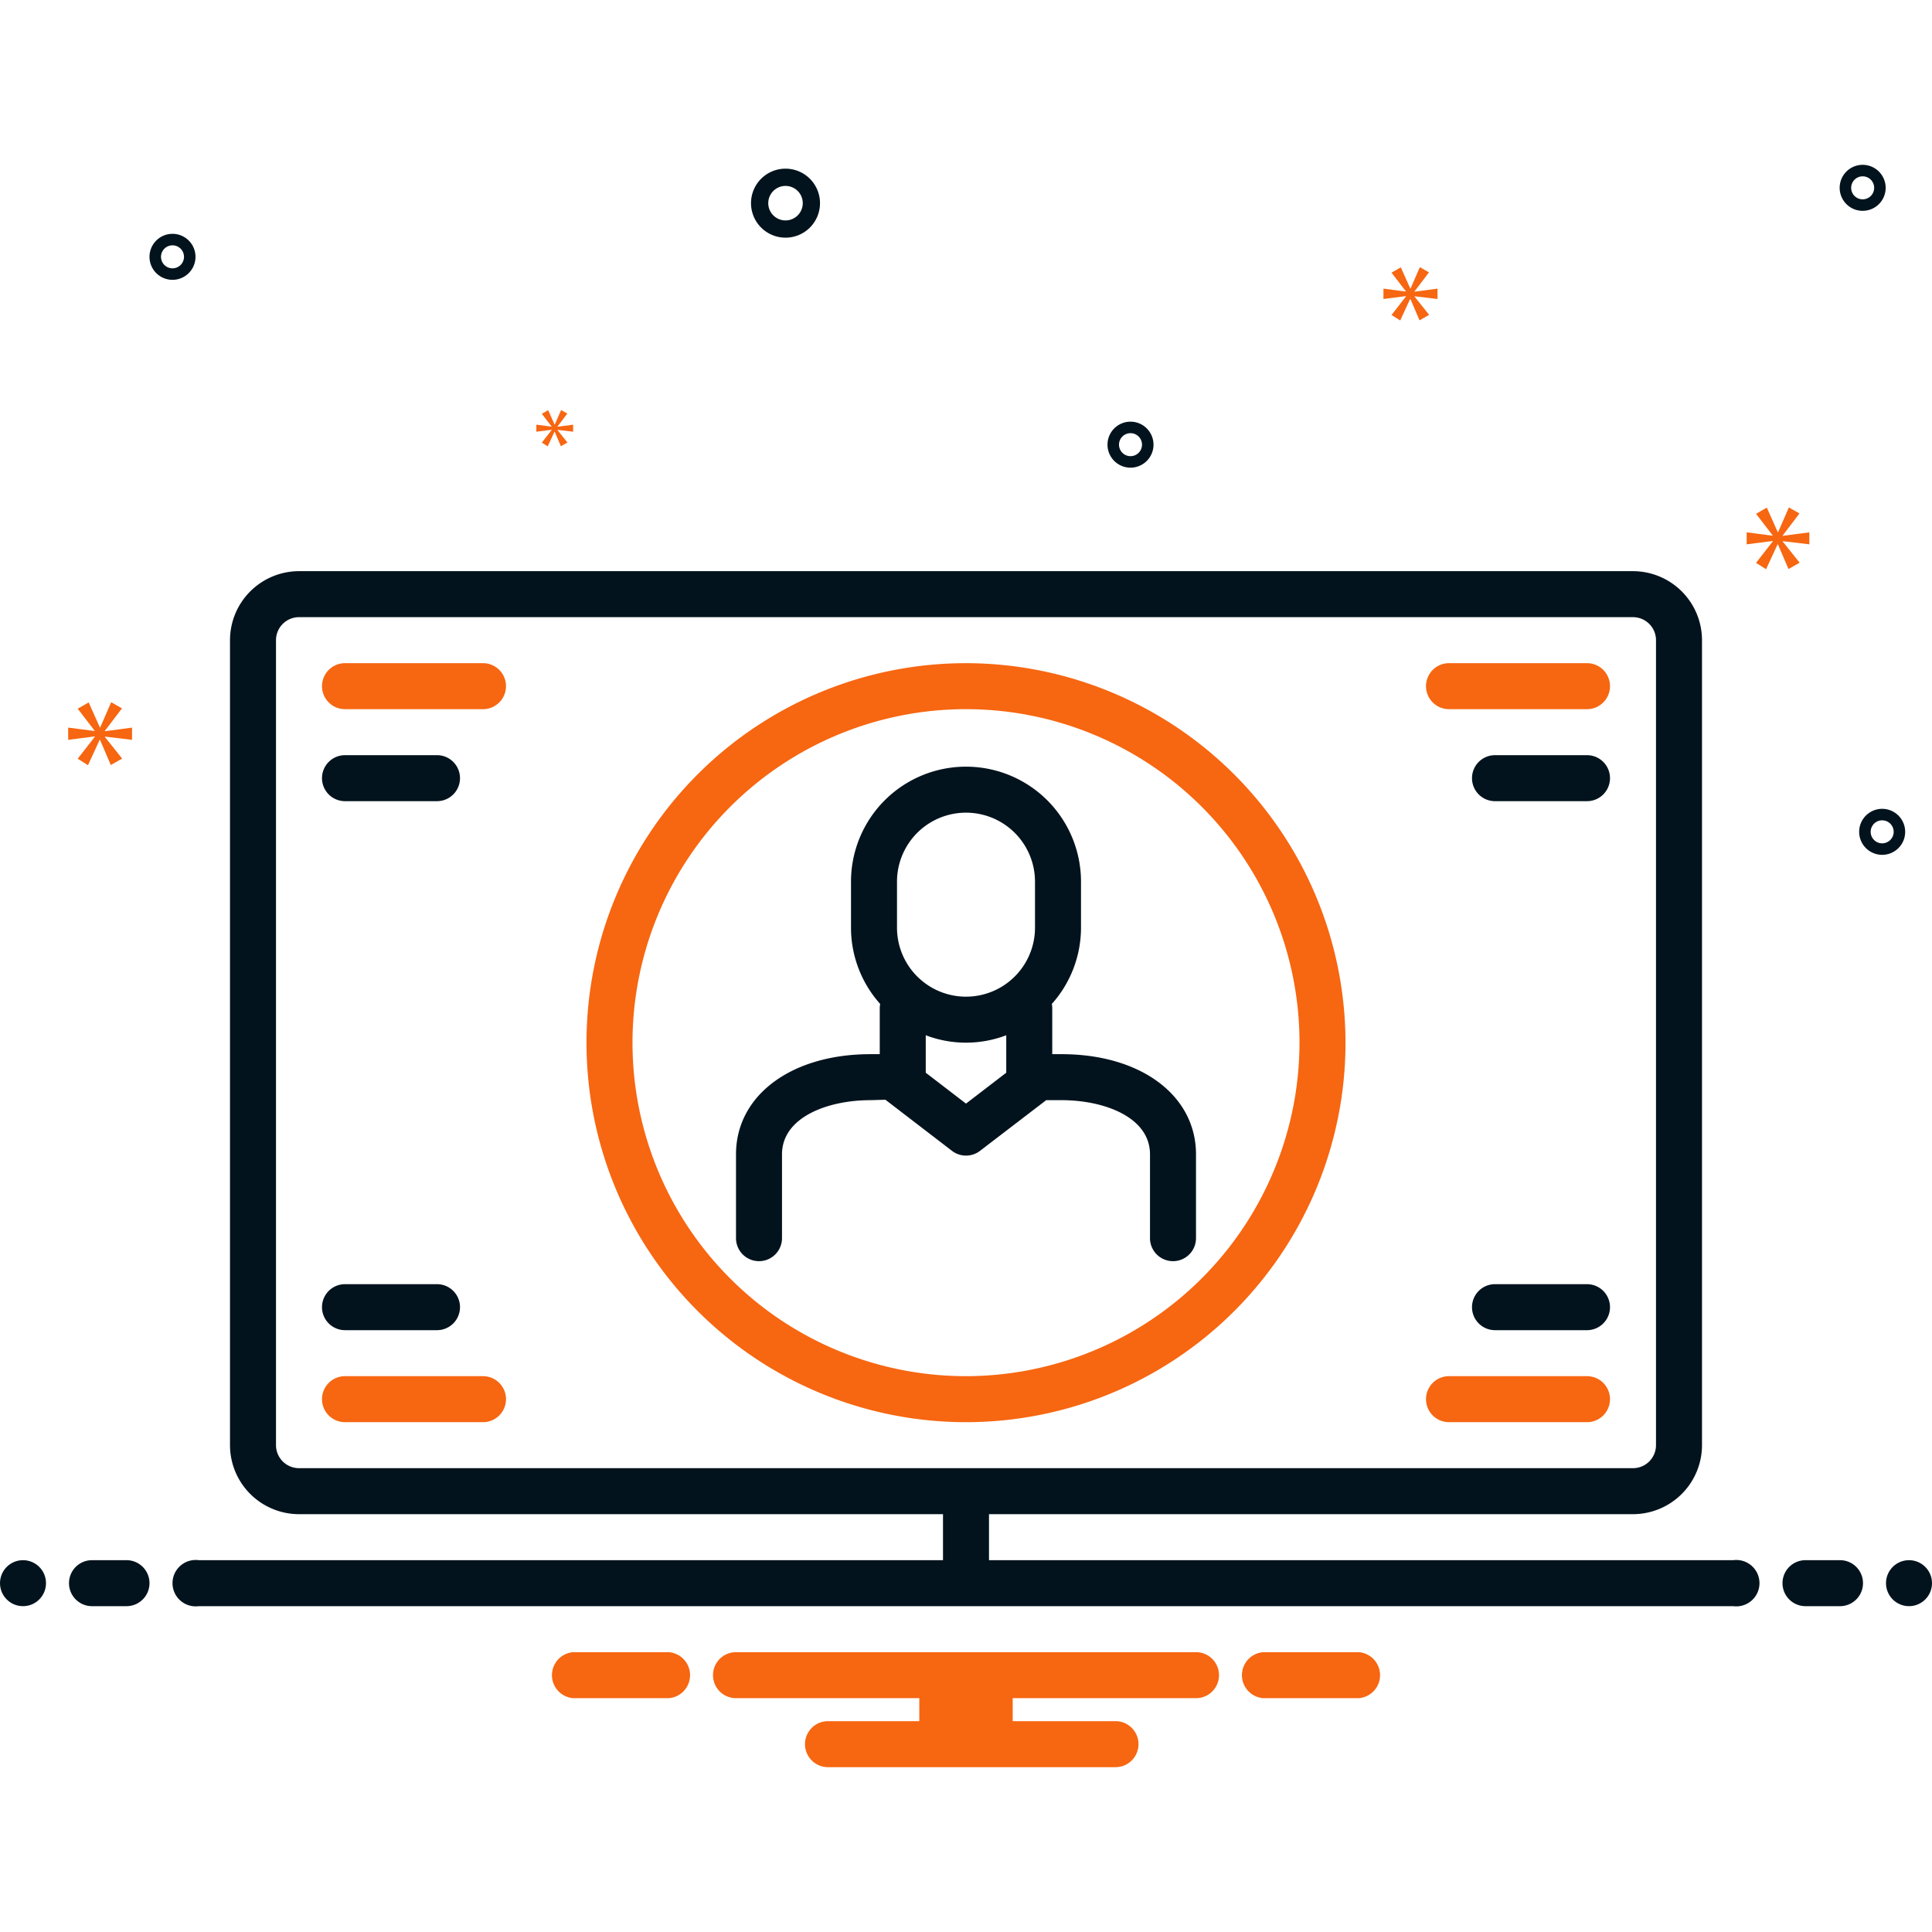 <svg id="User" viewBox="0 0 168 168" xmlns="http://www.w3.org/2000/svg">
  <path class="color0bceb2 svgShape" d="M84 57.667a33 33 0 1 0 33 33 33.037 33.037 0 0 0-33-33Zm0 62a29 29 0 1 1 29-29 29.033 29.033 0 0 1-29 29Z" fill="#f76611"></path>
  <path class="color2d4356 svgShape" d="M92.31 91.667h-.81v-4a2.003 2.003 0 0 0-.037-.367A9.948 9.948 0 0 0 94 80.667v-4a10 10 0 1 0-20 0v4a9.948 9.948 0 0 0 2.537 6.633 2.003 2.003 0 0 0-.037.367v4h-.81c-6.882 0-11.69 3.582-11.69 8.711v7.289a2 2 0 1 0 4 0v-7.289c0-3.237 3.987-4.711 7.69-4.711l1.303-.037 5.789 4.444a2 2 0 0 0 2.436 0l5.755-4.407h1.336c3.704 0 7.691 1.474 7.691 4.711v7.289a2 2 0 1 0 4 0v-7.289c0-5.13-4.808-8.711-11.69-8.711Zm-4.81 1.612L84 95.966l-3.5-2.687v-3.257a9.826 9.826 0 0 0 7 0ZM90 80.667a6 6 0 0 1-12 0v-4a6 6 0 1 1 12 0Z" fill="#02131d"></path>
  <path class="color0bceb2 svgShape" d="M138 57.667h-12a2 2 0 0 0 0 4h12a2 2 0 0 0 0-4Z" fill="#f76611"></path>
  <path class="color2d4356 svgShape" d="M138 65.667h-8a2 2 0 0 0 0 4h8a2 2 0 0 0 0-4Z" fill="#02131d"></path>
  <path class="color0bceb2 svgShape" d="M42 57.667H30a2 2 0 0 0 0 4h12a2 2 0 0 0 0-4Z" fill="#f76611"></path>
  <path class="color2d4356 svgShape" d="M30 69.667h8a2 2 0 0 0 0-4h-8a2 2 0 0 0 0 4Z" fill="#02131d"></path>
  <path class="color0bceb2 svgShape" d="M42 119.667H30a2 2 0 0 0 0 4h12a2 2 0 1 0 0-4Z" fill="#f76611"></path>
  <path class="color2d4356 svgShape" d="M30 115.667h8a2 2 0 1 0 0-4h-8a2 2 0 0 0 0 4Z" fill="#02131d"></path>
  <path class="color0bceb2 svgShape" d="M138 119.667h-12a2 2 0 0 0 0 4h12a2 2 0 0 0 0-4Z" fill="#f76611"></path>
  <path class="color2d4356 svgShape" d="M138 111.667h-8a2 2 0 0 0 0 4h8a2 2 0 0 0 0-4zm-69.695-91a3 3 0 1 0-3-3 3.003 3.003 0 0 0 3 3zm0-4.5a1.5 1.5 0 1 1-1.5 1.5 1.501 1.501 0 0 1 1.5-1.5zm95.362 54.166a2 2 0 1 0 2 2 2.002 2.002 0 0 0-2-2zm0 3a1 1 0 1 1 1-1 1.001 1.001 0 0 1-1 1zM98.305 36.667a2 2 0 1 0 2 2 2.002 2.002 0 0 0-2-2zm0 3a1 1 0 1 1 1-1 1.001 1.001 0 0 1-1 1zm63.666-25.334a2 2 0 1 0 2 2 2.002 2.002 0 0 0-2-2zm0 3a1 1 0 1 1 1-1 1.001 1.001 0 0 1-1 1zM17 22.333a2 2 0 1 0-2 2 2.002 2.002 0 0 0 2-2zm-3 0a1 1 0 1 1 1 1 1.001 1.001 0 0 1-1-1z" fill="#02131d"></path>
  <path class="color0bceb2 svgShape" d="m9.12 63.551 1.487-1.955-.939-.532-.954 2.19h-.032l-.97-2.175-.955.548 1.471 1.909v.031l-2.3-.297v1.063l2.316-.297v.032l-1.487 1.908.892.564 1.018-2.207h.03l.939 2.191.986-.563-1.502-1.878v-.031l2.362.281V63.27l-2.362.312v-.031zM47.973 37.388l-.857 1.099.514.324.586-1.27h.018l.54 1.261.568-.324-.865-1.081v-.018l1.361.162v-.613l-1.361.18v-.018l.856-1.126-.54-.306-.55 1.261h-.018l-.558-1.252-.551.315.848 1.099v.018l-1.325-.171v.613l1.334-.171v.018zM157.333 47.333V46.29l-2.316.307v-.031l1.458-1.918-.921-.522-.936 2.148h-.031l-.951-2.133-.937.538 1.443 1.872v.031l-2.257-.292v1.043l2.272-.291v.031l-1.458 1.872.874.553.999-2.165h.03l.921 2.149.967-.552-1.473-1.842v-.031l2.316.276zM123.002 25.338l1.257-1.654-.794-.451-.807 1.853h-.027l-.821-1.84-.808.464 1.245 1.615v.027L120.3 25.1v.9l1.96-.251v.026l-1.258 1.615.755.477.861-1.867h.026l.794 1.853.834-.476-1.27-1.589v-.026L125 26v-.9l-1.998.265v-.027z" fill="#f76611"></path>
  <circle class="color2d4356 svgShape" fill="#02131d" r="2" cy="137.667" cx="2"></circle>
  <path class="color2d4356 svgShape" d="M11 135.667H8a2 2 0 0 0 0 4h3a2 2 0 0 0 0-4zm149 0h-3a2 2 0 0 0 0 4h3a2 2 0 0 0 0-4z" fill="#02131d"></path>
  <circle class="color2d4356 svgShape" fill="#02131d" r="2" cy="137.667" cx="166"></circle>
  <path class="color0bceb2 svgShape" d="M118.154 143.667h-8.308a2.006 2.006 0 0 0 0 4h8.308a2.006 2.006 0 0 0 0-4zm-60 0h-8.308a2.006 2.006 0 0 0 0 4h8.308a2.006 2.006 0 0 0 0-4zm45.846 0H64a2 2 0 0 0 0 4h15.94v2H72a2 2 0 0 0 0 4h25a2 2 0 0 0 0-4h-8.94v-2H104a2 2 0 0 0 0-4z" fill="#f76611"></path>
  <path class="color2d4356 svgShape" d="M150.721 135.667H86v-4h56a6.007 6.007 0 0 0 6-6v-70a6.007 6.007 0 0 0-6-6H26a6.007 6.007 0 0 0-6 6v70a6.007 6.007 0 0 0 6 6h56v4H17.279a2.017 2.017 0 1 0 0 4H150.72a2.017 2.017 0 1 0 0-4Zm-124.721-8a2.002 2.002 0 0 1-2-2v-70a2.002 2.002 0 0 1 2-2h116a2.002 2.002 0 0 1 2 2v70a2.002 2.002 0 0 1-2 2Z" fill="#02131d"></path>
</svg>
